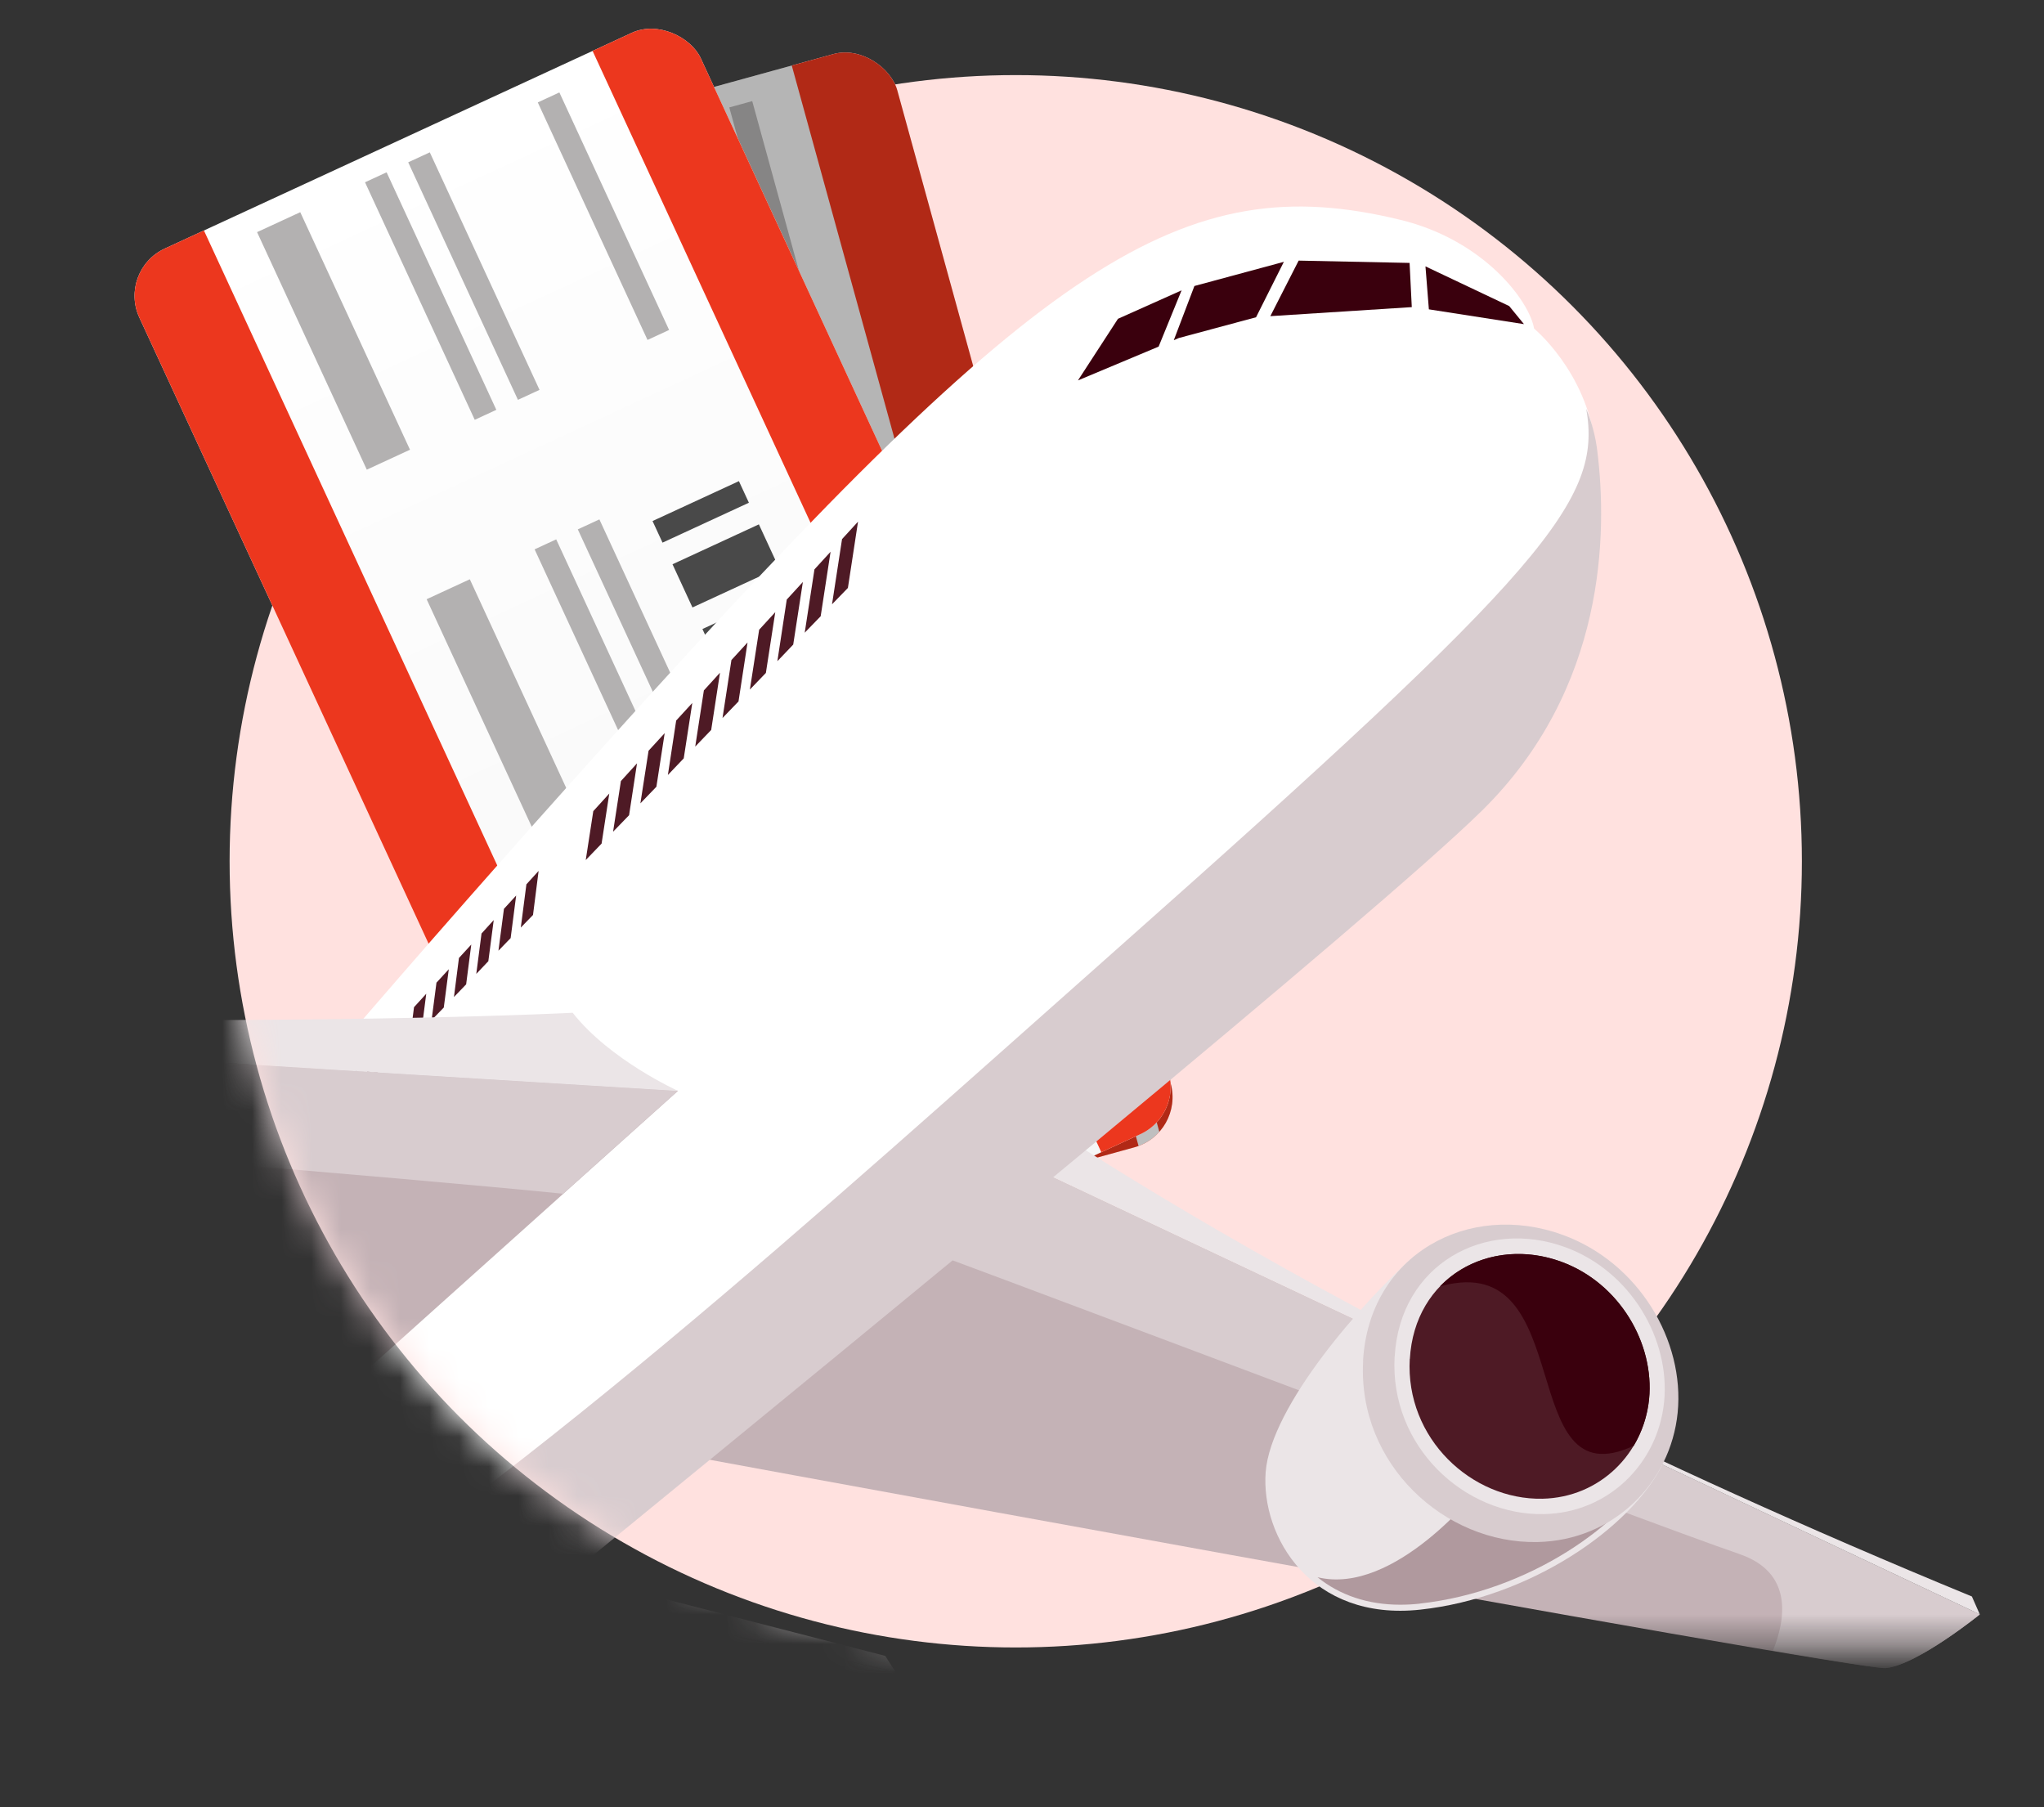 <svg width="69" height="61" viewBox="0 0 69 61" fill="none" xmlns="http://www.w3.org/2000/svg">
<rect x="0" y="0" width="69" height="61" fill="#333333" stroke="none"/>
<circle cx="34.289" cy="29.073" r="26.538" fill="#FFE1DF"/>
<g clip-path="url(#clip0_744_168)">
<rect x="9.698" y="6.901" width="20.876" height="38.276" rx="1.756" transform="rotate(-15.393 9.698 6.901)" fill="#F2F2F2"/>
<rect x="9.698" y="6.901" width="3.212" height="41.752" transform="rotate(-15.393 9.698 6.901)" fill="#EC371E"/>
<rect x="26.728" y="2.212" width="3.212" height="41.752" transform="rotate(-15.393 26.728 2.212)" fill="#EC371E"/>
<rect x="22.015" y="33.492" width="1.606" height="8.832" transform="rotate(-15.393 22.015 33.492)" fill="#B3B1B1"/>
<rect x="22.05" y="18.491" width="0.803" height="23.285" transform="rotate(-15.393 22.05 18.491)" fill="#B3B1B1"/>
<rect x="23.598" y="18.066" width="0.803" height="23.285" transform="rotate(-15.393 23.598 18.066)" fill="#B3B1B1"/>
<rect x="18.18" y="19.558" width="1.606" height="8.832" transform="rotate(-15.393 18.18 19.558)" fill="#B3B1B1"/>
<rect x="14.556" y="6.398" width="1.606" height="8.832" transform="rotate(-15.393 14.556 6.398)" fill="#B3B1B1"/>
<rect x="18.427" y="5.331" width="0.803" height="8.832" transform="rotate(-15.393 18.427 5.331)" fill="#B3B1B1"/>
<rect x="19.974" y="4.905" width="0.803" height="8.832" transform="rotate(-15.393 19.974 4.905)" fill="#B3B1B1"/>
<rect x="24.619" y="3.626" width="0.803" height="8.832" transform="rotate(-15.393 24.619 3.626)" fill="#B3B1B1"/>
<rect x="29.117" y="29.038" width="3.212" height="0.803" transform="rotate(-15.393 29.117 29.038)" fill="#494949"/>
<rect x="29.544" y="30.587" width="3.212" height="1.606" transform="rotate(-15.393 29.544 30.587)" fill="#494949"/>
<rect x="27.2" y="22.071" width="3.212" height="1.606" transform="rotate(-15.393 27.2 22.071)" fill="#494949"/>
<rect x="30.183" y="32.907" width="3.212" height="1.606" transform="rotate(-15.393 30.183 32.907)" fill="#494949"/>
<rect x="27.839" y="24.394" width="3.212" height="0.803" transform="rotate(-15.393 27.839 24.394)" fill="#494949"/>
<rect x="30.822" y="35.232" width="3.212" height="0.803" transform="rotate(-15.393 30.822 35.232)" fill="#494949"/>
<rect x="28.265" y="25.942" width="3.212" height="0.803" transform="rotate(-15.393 28.265 25.942)" fill="#494949"/>
<rect x="31.248" y="36.78" width="3.212" height="0.803" transform="rotate(-15.393 31.248 36.78)" fill="#494949"/>
<rect x="28.691" y="27.491" width="3.212" height="0.803" transform="rotate(-15.393 28.691 27.491)" fill="#494949"/>
<rect x="31.676" y="38.327" width="3.212" height="0.803" transform="rotate(-15.393 31.676 38.327)" fill="#494949"/>
<path d="M15.391 16.811L15.589 17.529L14.614 18.509C14.601 18.522 14.592 18.538 14.587 18.556C14.582 18.574 14.582 18.592 14.587 18.61L14.701 19.022C14.719 19.089 14.796 19.119 14.856 19.083L15.85 18.478L16.028 19.125L15.74 19.496C15.72 19.522 15.714 19.556 15.722 19.588L15.792 19.839C15.81 19.904 15.884 19.936 15.943 19.902L16.569 19.517L17.303 19.528C17.371 19.526 17.419 19.461 17.401 19.396L17.332 19.145C17.323 19.113 17.3 19.087 17.27 19.075L16.833 18.903L16.655 18.256L17.818 18.268C17.888 18.268 17.938 18.202 17.92 18.136L17.807 17.724C17.797 17.688 17.768 17.66 17.732 17.65L16.393 17.308L16.196 16.589C16.134 16.367 15.849 16.035 15.627 16.096C15.405 16.158 15.33 16.589 15.391 16.811Z" fill="black"/>
<rect x="19.211" y="38.427" width="1.606" height="5.621" transform="rotate(-15.393 19.211 38.427)" fill="white"/>
<rect x="37.015" y="33.526" width="0.803" height="5.621" transform="rotate(-15.393 37.015 33.526)" fill="white"/>
<rect x="35.097" y="26.56" width="0.803" height="5.621" transform="rotate(-15.393 35.097 26.56)" fill="white"/>
<rect width="32.92" height="47.568" transform="translate(0.848 9.485) rotate(-31.424)" fill="black" fill-opacity="0.25"/>
<rect x="12.848" y="20.343" width="3.512" height="0.878" transform="rotate(-15.393 12.848 20.343)" fill="#494949"/>
<rect x="13.314" y="22.036" width="3.512" height="1.756" transform="rotate(-15.393 13.314 22.036)" fill="#494949"/>
</g>
<g clip-path="url(#clip1_744_168)">
<rect x="3.968" y="9.127" width="20.876" height="40.95" rx="1.756" transform="rotate(-24.796 3.968 9.127)" fill="url(#paint0_linear_744_168)"/>
<rect x="3.968" y="9.127" width="3.212" height="41.752" transform="rotate(-24.796 3.968 9.127)" fill="#EC371E"/>
<rect x="20.004" y="1.719" width="3.212" height="41.752" transform="rotate(-24.796 20.004 1.719)" fill="#EC371E"/>
<rect x="20.464" y="33.348" width="1.606" height="8.832" transform="rotate(-24.796 20.464 33.348)" fill="#B3B1B1"/>
<rect x="18.047" y="18.543" width="0.803" height="23.285" transform="rotate(-24.796 18.047 18.543)" fill="#B3B1B1"/>
<rect x="19.505" y="17.869" width="0.803" height="23.285" transform="rotate(-24.796 19.505 17.869)" fill="#B3B1B1"/>
<rect x="14.402" y="20.227" width="1.606" height="8.832" transform="rotate(-24.796 14.402 20.227)" fill="#B3B1B1"/>
<rect x="8.678" y="7.836" width="1.606" height="8.832" transform="rotate(-24.796 8.678 7.836)" fill="#B3B1B1"/>
<rect x="12.322" y="6.153" width="0.803" height="8.832" transform="rotate(-24.796 12.322 6.153)" fill="#B3B1B1"/>
<rect x="13.78" y="5.479" width="0.803" height="8.832" transform="rotate(-24.796 13.78 5.479)" fill="#B3B1B1"/>
<rect x="18.154" y="3.457" width="0.803" height="8.832" transform="rotate(-24.796 18.154 3.457)" fill="#B3B1B1"/>
<rect x="22.028" y="17.588" width="3.212" height="0.803" transform="rotate(-24.796 22.028 17.588)" fill="#494949"/>
<rect x="26.742" y="27.793" width="3.212" height="0.803" transform="rotate(-24.796 26.742 27.793)" fill="#494949"/>
<rect x="22.702" y="19.047" width="3.212" height="1.606" transform="rotate(-24.796 22.702 19.047)" fill="#494949"/>
<rect x="27.416" y="29.25" width="3.212" height="1.606" transform="rotate(-24.796 27.416 29.25)" fill="#494949"/>
<rect x="23.712" y="21.233" width="3.212" height="1.606" transform="rotate(-24.796 23.712 21.233)" fill="#494949"/>
<rect x="28.427" y="31.438" width="3.212" height="1.606" transform="rotate(-24.796 28.427 31.438)" fill="#494949"/>
<rect x="24.723" y="23.42" width="3.212" height="0.803" transform="rotate(-24.796 24.723 23.42)" fill="#494949"/>
<rect x="29.437" y="33.625" width="3.212" height="0.803" transform="rotate(-24.796 29.437 33.625)" fill="#494949"/>
<rect x="25.396" y="24.877" width="3.212" height="0.803" transform="rotate(-24.796 25.396 24.877)" fill="#494949"/>
<rect x="30.11" y="35.082" width="3.212" height="0.803" transform="rotate(-24.796 30.11 35.082)" fill="#494949"/>
<rect x="26.07" y="26.336" width="3.212" height="0.803" transform="rotate(-24.796 26.07 26.336)" fill="#494949"/>
<rect x="30.783" y="36.539" width="3.212" height="0.803" transform="rotate(-24.796 30.783 36.539)" fill="#494949"/>
<rect x="18.503" y="38.676" width="1.606" height="5.621" transform="rotate(-24.796 18.503 38.676)" fill="white"/>
<rect x="35.268" y="30.93" width="0.803" height="5.621" transform="rotate(-24.796 35.268 30.93)" fill="white"/>
<rect x="32.237" y="24.372" width="0.803" height="5.621" transform="rotate(-24.796 32.237 24.372)" fill="white"/>
</g>
<mask id="mask0_744_168" style="mask-type:alpha" maskUnits="userSpaceOnUse" x="7" y="2" width="68" height="54">
<path d="M74.375 2.534V55.611C74.375 55.611 40.858 55.611 34.25 55.611C19.593 55.611 7.711 43.729 7.711 29.073C7.711 14.416 19.593 2.534 34.25 2.534C48.907 2.534 74.375 2.534 74.375 2.534Z" fill="#FFE1DF"/>
</mask>
<g mask="url(#mask0_744_168)">
<path d="M30.226 56.432L29.884 55.896L17.153 52.608L17.038 53.449L30.226 56.432Z" fill="#EBE5E7"/>
<path d="M17.038 53.453L30.226 56.436L28.393 57.351L11.302 55.633L17.038 53.453Z" fill="#D8CCCF"/>
<path d="M31.667 37.907L66.832 54.496C66.832 54.496 64.717 56.206 63.66 56.307C62.602 56.408 20.121 48.57 20.121 48.57L31.667 37.907Z" fill="#C4B2B6"/>
<path d="M58.696 52.448C56.03 51.559 31.426 42.218 28.219 41.091L31.667 37.907L66.832 54.496C66.832 54.496 64.717 56.206 63.66 56.307C63.485 56.325 62.083 56.101 59.851 55.718C60.266 54.691 60.563 53.073 58.696 52.451V52.448Z" fill="#D8CCCF"/>
<path d="M32.898 36.296C32.898 36.296 43.833 44.535 66.566 53.89L66.832 54.493L31.667 37.904L32.901 36.296H32.898Z" fill="#EBE5E7"/>
<path d="M47.741 42.395C45.996 43.938 42.892 47.465 42.725 49.698C42.566 51.87 44.258 54.735 47.947 54.334C51.636 53.933 55.08 51.584 56.153 49.373L47.741 42.399V42.395Z" fill="#EBE5E7"/>
<path d="M47.926 54.132C47.702 54.157 47.478 54.168 47.265 54.168C46.178 54.168 45.227 53.847 44.476 53.24C47.092 53.876 49.928 50.24 49.928 50.24L53.567 47.483L55.905 49.42C54.828 51.447 51.608 53.727 47.93 54.129L47.926 54.132Z" fill="#B0999E"/>
<path d="M46.017 45.934C45.818 49.421 48.77 52.117 51.899 52.052C54.454 52.001 56.395 50.068 56.633 47.687C56.875 45.259 55.325 42.621 52.756 41.685C49.576 40.525 46.219 42.346 46.013 45.934H46.017Z" fill="#D8CCCF"/>
<path d="M47.078 45.794C46.908 48.822 49.437 51.164 52.118 51.109C54.308 51.066 55.97 49.386 56.176 47.319C56.386 45.212 55.056 42.918 52.855 42.105C50.131 41.1 47.255 42.679 47.081 45.794H47.078Z" fill="#EBE5E7"/>
<path d="M47.59 45.87C47.438 48.559 49.682 50.637 52.067 50.59C54.011 50.55 55.485 49.061 55.669 47.225C55.853 45.354 54.675 43.319 52.721 42.597C50.303 41.704 47.749 43.106 47.593 45.874L47.59 45.87Z" fill="#4E1A25"/>
<path d="M55.145 48.804C51.105 50.69 53.31 42.195 48.688 43.402L48.612 43.42C49.609 42.386 51.192 42.032 52.721 42.596C54.675 43.319 55.853 45.353 55.669 47.225C55.611 47.796 55.431 48.334 55.149 48.804H55.145Z" fill="#3A000D"/>
<path d="M51.787 11.092C51.787 11.092 53.542 12.53 53.851 14.989C54.09 16.885 54.539 22.789 49.875 27.375C45.211 31.96 17.149 54.67 16.308 55.437C15.468 56.203 11.723 59.644 4.611 58.189C-2.5 56.735 -0.053 49.702 0.331 49.092C0.714 48.482 6.292 40.835 20.746 24.779C35.195 8.723 39.933 5.637 47.275 7.421C50.106 8.109 51.634 10.173 51.787 11.092Z" fill="white"/>
<path d="M22.826 24.322L23.37 23.729L23.081 25.599L22.546 26.16L22.826 24.322Z" fill="#4E1A25"/>
<path d="M20.96 26.365L21.504 25.767L21.236 27.518L20.696 28.075L20.96 26.365Z" fill="#4E1A25"/>
<path d="M23.761 23.305L24.305 22.708L24.008 24.64L23.469 25.201L23.761 23.305Z" fill="#4E1A25"/>
<path d="M21.894 25.341L22.438 24.748L22.158 26.557L21.618 27.117L21.894 25.341Z" fill="#4E1A25"/>
<path d="M20.028 27.38L20.568 26.786L20.308 28.476L19.773 29.032L20.028 27.38Z" fill="#4E1A25"/>
<path d="M26.559 20.238L27.103 19.645L26.777 21.758L26.242 22.319L26.559 20.238Z" fill="#4E1A25"/>
<path d="M25.627 21.257L26.171 20.664L25.854 22.715L25.314 23.276L25.627 21.257Z" fill="#4E1A25"/>
<path d="M27.704 20.801L27.165 21.357L27.494 19.219L28.038 18.625L27.704 20.801Z" fill="#4E1A25"/>
<path d="M24.691 22.28L25.235 21.687L24.93 23.677L24.39 24.237L24.691 22.28Z" fill="#4E1A25"/>
<path d="M16.255 31.511L16.667 31.057L16.485 32.446L16.078 32.874L16.255 31.511Z" fill="#4E1A25"/>
<path d="M13.218 34.833L13.63 34.38L13.477 35.575L13.065 36.003L13.218 34.833Z" fill="#4E1A25"/>
<path d="M12.456 35.66L12.872 35.206L12.724 36.356L12.312 36.785L12.456 35.66Z" fill="#4E1A25"/>
<path d="M13.976 33.998L14.389 33.545L14.228 34.794L13.82 35.218L13.976 33.998Z" fill="#4E1A25"/>
<path d="M11.697 36.488L12.113 36.035L11.969 37.139L11.561 37.564L11.697 36.488Z" fill="#4E1A25"/>
<path d="M28.425 18.198L28.965 17.608L28.623 19.846L28.087 20.398L28.425 18.198Z" fill="#4E1A25"/>
<path d="M14.734 33.17L15.15 32.717L14.981 34.01L14.569 34.435L14.734 33.17Z" fill="#4E1A25"/>
<path d="M17.77 29.851L18.182 29.398L17.993 30.885L17.581 31.31L17.77 29.851Z" fill="#4E1A25"/>
<path d="M17.012 30.678L17.424 30.229L17.238 31.666L16.826 32.091L17.012 30.678Z" fill="#4E1A25"/>
<path d="M15.493 32.337L15.909 31.884L15.736 33.227L15.324 33.655L15.493 32.337Z" fill="#4E1A25"/>
<path d="M22.888 36.822L-57.051 31.902C-57.051 31.902 -57.624 34.539 -57.051 35C-56.54 35.408 -7.004 46.343 5.901 49.219C7.491 49.573 9.155 49.137 10.371 48.049L22.888 36.822Z" fill="#C4B2B6"/>
<path d="M-57.051 34.996C-57.624 34.539 -57.051 31.898 -57.051 31.898L22.888 36.818L19.007 40.295C8.616 39.244 -43.702 35.12 -45.239 35.68C-46.009 35.961 -45.914 36.85 -45.58 37.736C-52.358 36.183 -56.907 35.108 -57.051 34.996Z" fill="#D8CCCF"/>
<path d="M50.946 10.331L48.12 8.992L48.235 10.442L51.445 10.941L50.946 10.331Z" fill="#3A000D"/>
<path d="M47.584 8.875L43.839 8.797L42.883 10.672L47.658 10.367L47.584 8.875Z" fill="#3A000D"/>
<path d="M39.112 11.7L36.389 12.841L37.74 10.761L39.887 9.801L39.112 11.7Z" fill="#3A000D"/>
<path d="M40.32 9.654L43.34 8.838L42.401 10.709L39.797 11.409L39.624 11.483L40.32 9.654Z" fill="#3A000D"/>
<path d="M22.888 36.823C22.888 36.823 20.593 35.789 19.332 34.186C19.332 34.186 -8.998 35.686 -56.82 31.331C-56.973 31.319 -57.051 31.904 -57.051 31.904L22.888 36.823Z" fill="#EBE5E7"/>
<path d="M7.907 58.801C11.099 58.801 13.833 57.787 16.032 55.784C16.257 55.58 18.026 54.132 20.71 51.937C29.064 45.101 46.449 30.884 50.025 27.366C54.219 23.243 54.265 17.981 53.919 15.21C53.86 14.73 53.735 14.254 53.547 13.795C54.081 16.879 52.27 19.124 37.615 32.115C27.75 40.862 17.038 50.631 7.719 56.172C6.292 57.02 2.853 57.729 1.414 56.957C2.186 57.671 3.254 58.171 4.602 58.447C5.737 58.676 6.847 58.797 7.907 58.797V58.801Z" fill="#D8CCCF"/>
</g>
<defs>
<linearGradient id="paint0_linear_744_168" x1="14.406" y1="9.127" x2="14.406" y2="50.077" gradientUnits="userSpaceOnUse">
<stop stop-color="white"/>
<stop offset="1" stop-color="#F6F6F6"/>
</linearGradient>
<clipPath id="clip0_744_168">
<rect x="9.698" y="6.901" width="20.876" height="38.276" rx="1.756" transform="rotate(-15.393 9.698 6.901)" fill="white"/>
</clipPath>
<clipPath id="clip1_744_168">
<rect x="3.968" y="9.127" width="20.876" height="40.95" rx="1.756" transform="rotate(-24.796 3.968 9.127)" fill="white"/>
</clipPath>
</defs>
</svg>
